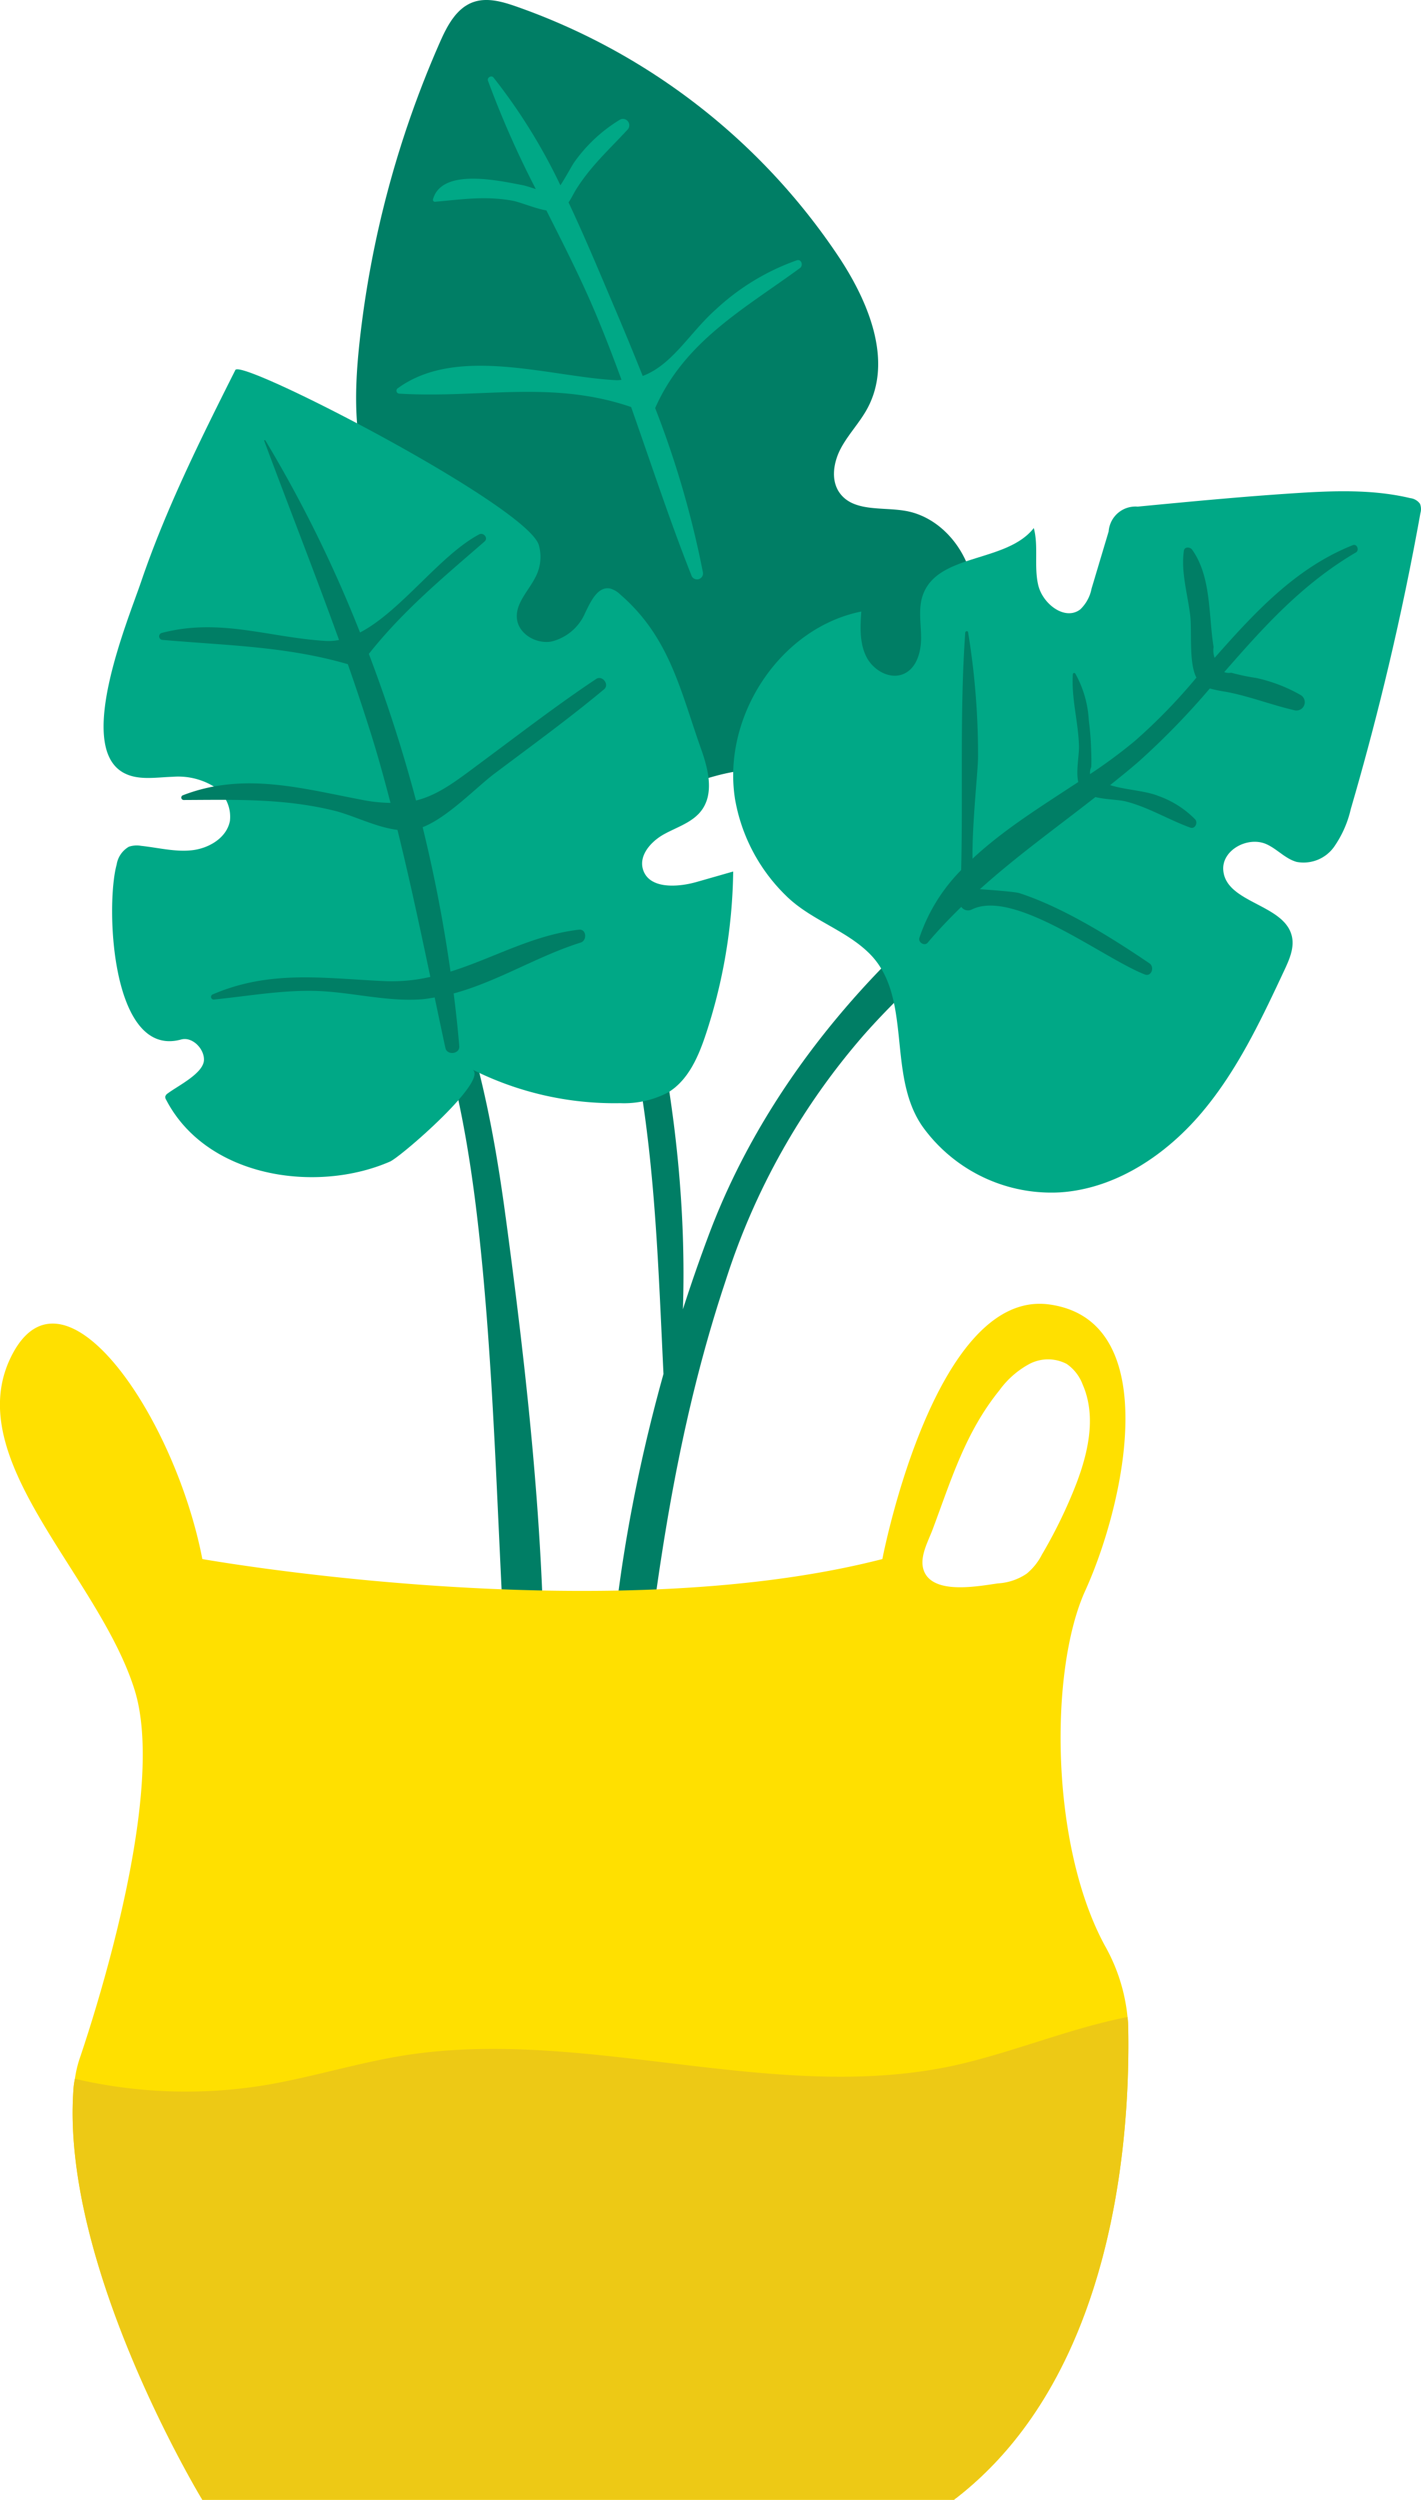 <svg id="Grupo_10415" data-name="Grupo 10415" xmlns="http://www.w3.org/2000/svg" width="194.179" height="341.494" viewBox="0 0 194.179 341.494">
    <defs>
        <clipPath id="clip-path">
            <path id="Rectángulo_6129" data-name="Rectángulo 6129" style="fill:none" d="M0 0h194.179v341.494H0z"/>
        </clipPath>
        <style>
            .cls-3{fill:#007e65}.cls-4{fill:#00a886}
        </style>
    </defs>
    <g id="Grupo_10414" data-name="Grupo 10414" style="clip-path:url(#clip-path)">
        <path id="Trazado_14543" data-name="Trazado 14543" class="cls-3" d="M83.343 201.957c-2.708-20.165-7.582-42.212-23.786-56.009a.813.813 0 0 0-1.149 1.149c15.551 17.522 19.642 39.2 21.781 61.876 2.331 24.757 2.18 49.777 4.758 74.467a1.529 1.529 0 0 0 3.057 0c1.946-26.7-1.1-55.01-4.658-81.483" transform="translate(-14.242 -35.668)"/>
        <path id="Trazado_14544" data-name="Trazado 14544" class="cls-3" d="M164.051 148.087c-18.73 13.018-34.886 31.228-42.995 52.676a222.588 222.588 0 0 0-3.637 10.436c.884-26.518-5.618-55.252-16.267-78.391-.671-1.464-3.141-.426-2.613 1.1 4.993 14.412 9.768 28.6 12.533 43.648 2.6 14.16 3 28.23 3.693 42.471-5.838 20.9-8.972 43.529-7.281 64.367a1.116 1.116 0 0 0 2.229 0c2.9-26.283 5.112-51.855 13.556-77.14a95 95 0 0 1 18.908-33.568c7.358-8.326 16.177-15.079 23.811-23.1 1.2-1.257-.391-3.578-1.936-2.505" transform="translate(-24.1 -32.333)"/>
        <path id="Trazado_14545" data-name="Trazado 14545" class="cls-3" d="M93.005 112.25a19.077 19.077 0 0 1-9.049-1.481c-4.772-2.232-7.844-6.966-10.174-11.693a78.847 78.847 0 0 1-7.089-22.2c2.719.318 5.664.594 8.04-.776s3.5-5.108 1.408-6.873c-2.285-1.925-5.831 0-8.717-.769-3.445-6.54-3.319-14.35-2.523-21.7a139 139 0 0 1 10.99-41c.982-2.233 2.247-4.647 4.542-5.464 1.873-.668 3.941-.08 5.815.569a87.877 87.877 0 0 1 44.193 34.309c4.056 6.139 7.348 14.143 3.861 20.618-1.031 1.915-2.582 3.508-3.612 5.423s-1.439 4.423-.147 6.17c1.9 2.568 5.815 1.859 8.962 2.407 4.6.8 8.179 4.951 9.129 9.524s-.406 9.4-2.855 13.375c-5.589 9.063-15.464 12.32-25.592 12.365-10.055.045-17.2 6.691-27.189 7.2" transform="translate(-15.771)"/>
        <path id="Trazado_14546" data-name="Trazado 14546" class="cls-4" d="M132.887 130.762c-1.695-11.194 6.177-23.241 17.277-25.47-.151 2.086-.248 4.284.68 6.156s3.26 3.218 5.161 2.341c1.761-.81 2.348-3.04 2.331-4.985s-.409-3.951.245-5.779c2.047-5.733 11.4-4.349 15.156-9.138.668 2.537 0 5.272.612 7.823s3.651 4.89 5.738 3.29a5.323 5.323 0 0 0 1.541-2.834q1.168-3.91 2.337-7.816a3.673 3.673 0 0 1 3.973-3.389c7.131-.685 14.265-1.366 21.417-1.831 5.287-.342 10.66-.559 15.813.668a1.921 1.921 0 0 1 1.338.772 1.966 1.966 0 0 1 .06 1.284 389.7 389.7 0 0 1-9.51 40.406 14.723 14.723 0 0 1-2.323 5.227 5.122 5.122 0 0 1-5.06 2.013c-1.555-.416-2.68-1.771-4.154-2.428-2.523-1.125-6.111.8-5.891 3.556.35 4.51 8.343 4.607 9.37 9.014.37 1.575-.335 3.18-1.02 4.643-3.208 6.852-6.474 13.794-11.376 19.555s-11.721 10.3-19.269 10.8a21.681 21.681 0 0 1-18.744-8.912c-5.041-7.1-1.293-17.759-7.337-23.74-3.312-3.277-8.1-4.581-11.47-7.969a24.16 24.16 0 0 1-6.9-13.266" transform="translate(-32.468 -21.751)"/>
        <path id="Trazado_14547" data-name="Trazado 14547" class="cls-4" d="M69.076 162.426a43.268 43.268 0 0 0 20.268 4.626 12.951 12.951 0 0 0 6.562-1.481c2.729-1.67 4.106-4.846 5.115-7.879a73.808 73.808 0 0 0 3.756-22.287l-4.985 1.425c-2.7.769-6.54.967-7.344-1.719-.584-1.946 1.125-3.84 2.907-4.815s3.882-1.607 5.094-3.235c1.733-2.327.929-5.608-.042-8.343-2.837-7.976-4.276-15.285-11.061-21.155a3.174 3.174 0 0 0-1.394-.818c-1.687-.325-2.649 1.779-3.4 3.323a6.754 6.754 0 0 1-4.643 3.927c-2.075.35-4.472-1.041-4.683-3.141s1.575-3.766 2.519-5.639a5.915 5.915 0 0 0 .464-4.433c-1.785-5.447-40.644-25.508-41.458-23.891-4.741 9.433-9.479 18.933-12.889 28.95-1.743 5.129-8.874 22.168-2.557 25.98 2.009 1.212 4.549.716 6.893.643a9.43 9.43 0 0 1 5.438 1.223 4.941 4.941 0 0 1 2.372 4.783c-.412 2.306-2.84 3.766-5.167 4.028s-4.65-.353-6.977-.6a3.416 3.416 0 0 0-1.662.119 3.445 3.445 0 0 0-1.68 2.467c-1.527 5.552-.772 26.5 8.811 23.873 1.562-.43 3.2 1.307 3.124 2.826-.094 1.817-3.574 3.5-4.94 4.531a.752.752 0 0 0-.346.44.7.7 0 0 0 .119.434c5.552 10.684 20.579 12.808 30.587 8.444 1.5-.653 13.79-11.3 11.2-12.613" transform="translate(-4.587 -16.349)"/>
        <path id="Trazado_14548" data-name="Trazado 14548" class="cls-3" d="M74.653 125.141c5.024-3.776 10.111-7.466 14.94-11.491.782-.65-.241-1.974-1.087-1.408-5.15 3.431-10.058 7.2-15.029 10.89-3.812 2.826-6.33 4.9-9.577 5.709a203.417 203.417 0 0 0-6.45-20.03c4.72-5.943 10.062-10.359 15.816-15.356.542-.475-.151-1.284-.748-.967-5.388 2.872-10.671 10.489-16.273 13.4a176.962 176.962 0 0 0-12.937-26.243c-.049-.076-.189-.024-.151.066 3.377 9.084 6.934 18.094 10.218 27.2a7.33 7.33 0 0 1-1.747.136c-7.819-.458-14.5-3.186-22.49-1.094a.484.484 0 0 0 .126.947c8.7.769 16.85.859 25.313 3.319a294.38 294.38 0 0 1 3.375 10.181c.9 2.911 1.691 5.835 2.46 8.766a21.226 21.226 0 0 1-3.637-.367c-8.413-1.586-16.362-3.906-24.722-.68a.335.335 0 0 0 .088.653c7.019-.032 13.65-.238 20.561 1.453 2.6.636 5.716 2.275 8.657 2.628 1.649 6.659 3.075 13.364 4.493 20.083a23.591 23.591 0 0 1-6.055.587c-8.392-.37-15.8-1.607-23.74 1.831a.368.368 0 0 0 .185.68c4.531-.453 9.063-1.268 13.622-1.188 4.948.088 9.832 1.51 14.782 1.153.612-.042 1.208-.157 1.8-.251.486 2.3.964 4.594 1.467 6.9.227 1.048 1.985.838 1.893-.255q-.3-3.579-.765-7.194c5.966-1.607 11.519-5.129 17.35-6.948.915-.286.81-1.888-.241-1.764-6.394.755-11.69 3.9-17.539 5.726a201.173 201.173 0 0 0-3.808-19.729c3.4-1.307 7.358-5.471 9.845-7.34" transform="translate(-7.048 -19.484)"/>
        <path id="Trazado_14549" data-name="Trazado 14549" class="cls-3" d="M225.981 99.6c.517-.3.171-1.24-.423-1-7.779 3.092-13.388 9.175-18.877 15.393a3.087 3.087 0 0 1-.14-1.5c-.709-4.343-.283-9.555-2.935-13.283-.266-.374-1.041-.434-1.125.147-.412 2.921.5 5.859.856 8.773.276 2.233-.213 6.53.859 8.56a76.84 76.84 0 0 1-8.394 8.637 69.447 69.447 0 0 1-6.145 4.549 1.935 1.935 0 0 1 .171-.982c.021-.709.017-1.422-.011-2.131a42.487 42.487 0 0 0-.329-4.252 14.68 14.68 0 0 0-1.841-6.366.182.182 0 0 0-.339.091c-.22 3.266.755 6.53.838 9.818.032 1.324-.437 3.386-.1 4.9-4.937 3.256-10.216 6.509-14.447 10.481-.076-4.834.789-12.239.755-14.1a103.633 103.633 0 0 0-1.359-16.842c-.042-.234-.378-.157-.391.052-.755 10.768-.3 21.623-.556 32.436a24.127 24.127 0 0 0-5.709 9.252c-.2.625.7 1.191 1.139.664 1.471-1.751 3.015-3.347 4.587-4.888a1.114 1.114 0 0 0 1.418.367c5.815-2.893 17.954 6.642 23.653 8.867.922.359 1.377-1.023.64-1.52-5.161-3.5-11.788-7.651-17.784-9.592-.6-.2-4.371-.464-5.387-.535 5.034-4.531 10.422-8.383 15.785-12.585 1.453.35 3.186.35 4.144.594 3.124.8 5.821 2.484 8.811 3.574.674.245 1.1-.68.664-1.139a13.234 13.234 0 0 0-5.007-3.18c-1.82-.737-4.553-.831-6.6-1.481 1.335-1.076 2.673-2.142 3.99-3.294a104.025 104.025 0 0 0 9.632-9.909 19.176 19.176 0 0 0 2.2.453c3.208.6 6.205 1.792 9.365 2.519a1.133 1.133 0 0 0 .87-2.065 21.341 21.341 0 0 0-6.117-2.348 28.043 28.043 0 0 1-3.4-.716 1.638 1.638 0 0 1-.943-.084c5.287-6.042 10.562-11.984 17.979-16.337" transform="translate(-40.705 -24.123)"/>
        <path id="Trazado_14550" data-name="Trazado 14550" class="cls-4" d="M126.866 40.019c.489-.36.227-1.293-.447-1.066a31.776 31.776 0 0 0-11.055 6.715c-3.578 3.19-5.919 7.552-9.978 9.077a451.705 451.705 0 0 0-4.088-9.888c-1.921-4.525-3.878-9.22-6.048-13.821.378-.535.657-1.163 1.027-1.757 1.985-3.19 4.531-5.468 7.04-8.186a.868.868 0 0 0-1.048-1.356 20.935 20.935 0 0 0-6.193 5.747c-.286.378-1.24 2.159-1.939 3.218a77.48 77.48 0 0 0-9.148-14.734c-.283-.346-.9.024-.751.437a130.547 130.547 0 0 0 6.537 14.807c-.68-.213-1.345-.444-1.855-.542-3.248-.615-11-2.368-12.193 1.946a.267.267 0 0 0 .19.326.237.237 0 0 0 .065.009c3.661-.322 6.743-.807 10.464-.178 1.184.2 3.148 1.079 4.776 1.359 2.3 4.559 4.622 9.108 6.6 13.769 1.313 3.1 2.516 6.233 3.668 9.381-.22 0-.409.056-.64.045-9.028-.419-21.784-4.843-29.921 1.09a.4.4 0 0 0 .2.744c11.178.657 20.851-1.88 31.671 1.827 2.711 7.673 5.237 15.407 8.232 22.979a.816.816 0 0 0 1.572-.434 130.735 130.735 0 0 0-6.516-22.4c4.032-9.154 12.179-13.552 19.778-19.121" transform="translate(-17.559 -3.385)"/>
        <path id="Trazado_14551" data-name="Trazado 14551" d="M154.165 334.512a12.245 12.245 0 0 0-.088-1.233 24.664 24.664 0 0 0-3.064-9.706c-7.536-13.794-7.62-37.758-2.725-48.529 5.451-11.963 10.855-36.95-4.895-39.122S120.575 270.7 120.575 270.7c-38.055 9.793-92.925 0-92.925 0-3.788-19.579-19.028-41.841-26.1-27.709s11.963 29.883 16.858 45.633c4.171 13.451-4.683 41.888-7.407 49.975a15.7 15.7 0 0 0-.765 3.106 9.646 9.646 0 0 0-.213 1.618c-1.656 24.177 17.628 55.888 17.628 55.888h102.717c22.262-16.983 24.092-50.4 23.8-64.7m-26.74-67.811c2.554-6.809 4.469-13.28 9.154-19.069a12.245 12.245 0 0 1 4-3.536 5.483 5.483 0 0 1 5.192-.042 5.95 5.95 0 0 1 2.173 2.809c2 4.556.636 9.877-1.237 14.475a67 67 0 0 1-4.34 8.769 8.171 8.171 0 0 1-2.086 2.6 7.832 7.832 0 0 1-3.917 1.321c-2.47.339-7.833 1.4-9.706-.982-1.45-1.915.042-4.427.765-6.344" transform="translate(0 -57.72)" style="fill:#ffe000"/>
        <path id="Trazado_14552" data-name="Trazado 14552" d="M133.584 430.793H30.866S11.582 399.08 13.243 374.9a9.969 9.969 0 0 1 .213-1.618 66.82 66.82 0 0 0 25.843.89c6.425-1.062 12.728-3.064 19.153-4.084 24.82-3.917 50.489 6.684 75.05 1.4 7.959-1.747 15.876-5.108 23.79-6.642a11.41 11.41 0 0 1 .088 1.233c.3 14.3-1.534 47.722-23.8 64.706" transform="translate(-3.216 -89.299)" style="fill:#edc915"/>
    </g>
</svg>
